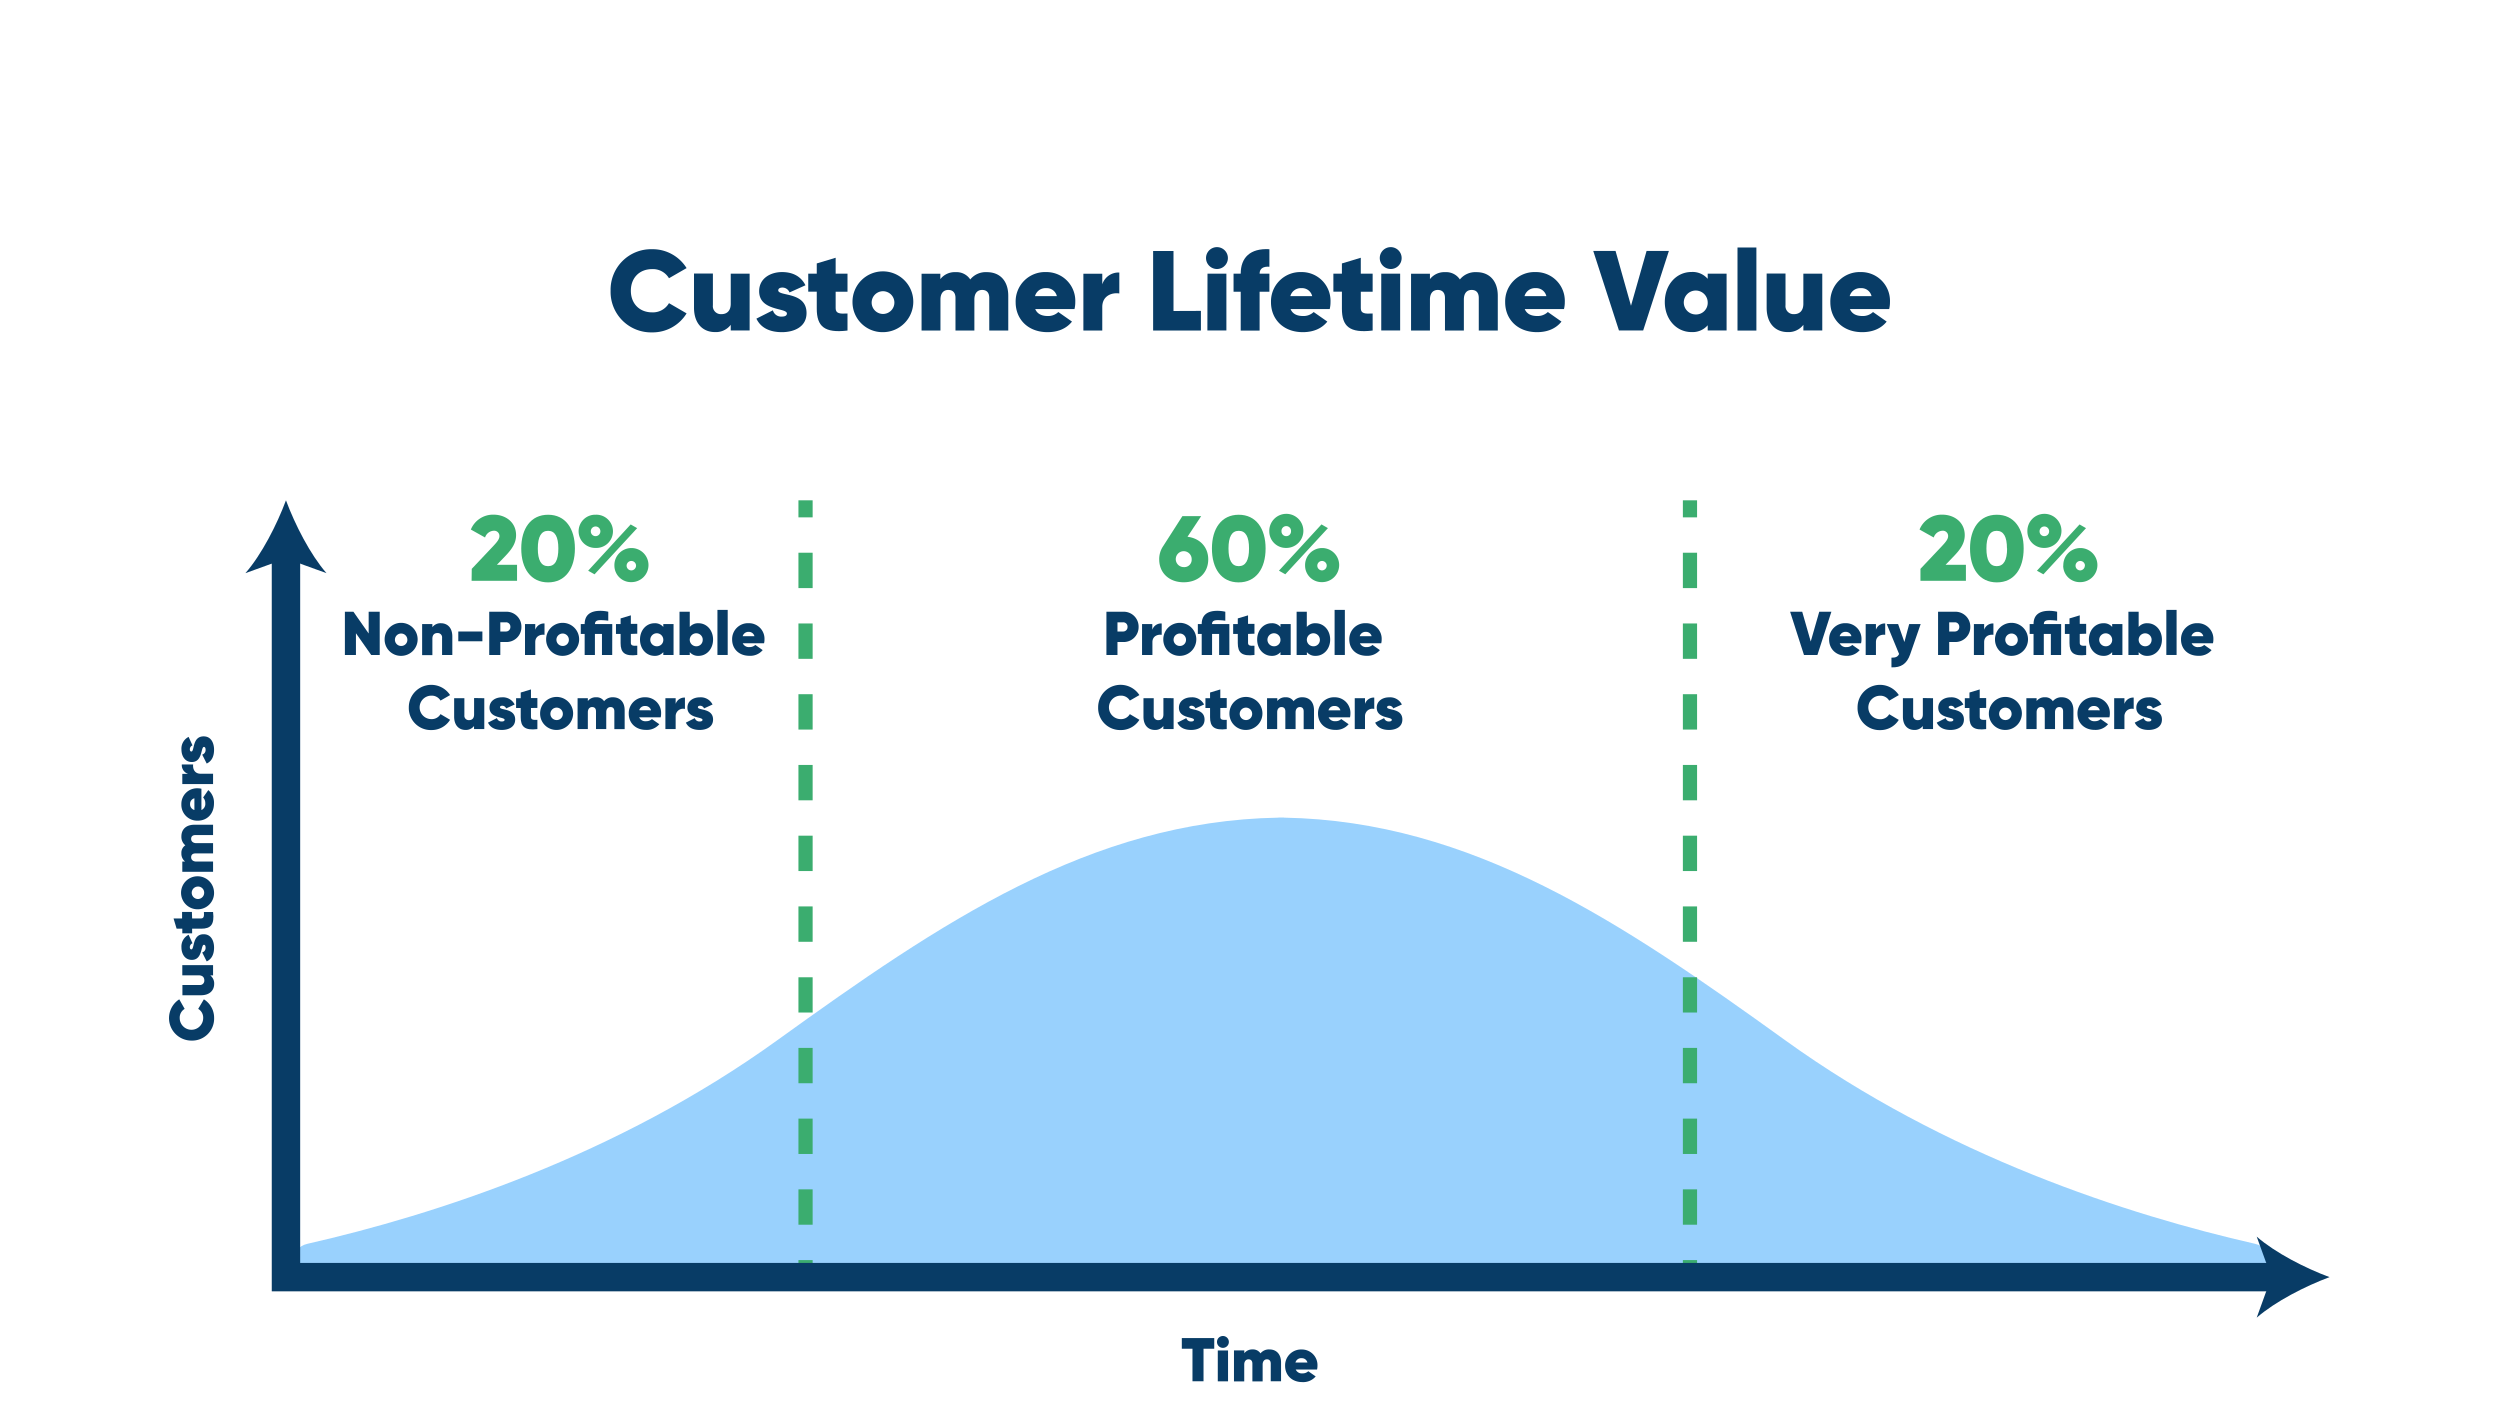 <svg xmlns="http://www.w3.org/2000/svg" viewBox="0 0 880 500"><defs><style>.cls-1{fill:#fff;}.cls-2{fill:#99d1fd;}.cls-3{fill:#3bad6f;}.cls-4{fill:#083c66;}</style></defs><g id="Layer_2" data-name="Layer 2"><g id="Layer_1-2" data-name="Layer 1"><rect class="cls-1" width="880" height="500"/><path class="cls-2" d="M628.29,366.1C570.94,324.8,518.2,289,452,287.81v-.05l-1,0-1,0v.05c-66.22,1.14-119,37-176.31,78.29C217,407,153.07,427.6,108.21,437.82c-6.59,1.5-5.29,9.56,1.54,9.56h682.5c6.83,0,8.13-8.06,1.54-9.56C748.93,427.6,685,407,628.29,366.1Z"/><rect class="cls-3" x="281.05" y="176.11" width="5" height="6"/><path class="cls-3" d="M286.05,431.1h-5V418.65h5Zm0-24.9h-5V393.75h5Zm0-24.9h-5V368.86h5Zm0-24.89h-5V344h5Zm0-24.9h-5V319.06h5Zm0-24.9h-5V294.16h5Zm0-24.9h-5V269.26h5Zm0-24.9h-5V244.36h5Zm0-24.9h-5V219.46h5Zm0-24.9h-5V194.56h5Z"/><rect class="cls-3" x="281.05" y="443.55" width="5" height="6"/><rect class="cls-3" x="592.37" y="176.11" width="5" height="6"/><path class="cls-3" d="M597.37,431.1h-5V418.65h5Zm0-24.9h-5V393.75h5Zm0-24.9h-5V368.86h5Zm0-24.89h-5V344h5Zm0-24.9h-5V319.06h5Zm0-24.9h-5V294.16h5Zm0-24.9h-5V269.26h5Zm0-24.9h-5V244.36h5Zm0-24.9h-5V219.46h5Zm0-24.9h-5V194.56h5Z"/><rect class="cls-3" x="592.37" y="443.55" width="5" height="6"/><polygon class="cls-4" points="801.89 454.55 95.66 454.55 95.66 194.21 105.66 194.21 105.66 444.55 801.89 444.55 801.89 454.55"/><path class="cls-4" d="M100.66,176.11c-3.16,8.52-8.56,19.09-14.27,25.64l14.27-5.16,14.26,5.16C109.21,195.2,103.82,184.63,100.66,176.11Z"/><path class="cls-4" d="M820,449.55c-8.52,3.16-19.09,8.56-25.64,14.27l5.16-14.27-5.16-14.26C800.91,441,811.48,446.4,820,449.55Z"/><path class="cls-3" d="M166.06,200.23l7.56-8c1.27-1.37,2.18-2.41,2.18-3.52a1.84,1.84,0,0,0-2-1.89,3.38,3.38,0,0,0-3.06,2.38l-5-2.8a8.42,8.42,0,0,1,8-5.24c4.11,0,7.92,2.57,7.92,7.22,0,2.87-1.57,5-3.65,7.2l-3.09,3.22H182v5.64h-16Z"/><path class="cls-3" d="M183.48,193.07c0-7.07,3.39-11.88,9.45-11.88s9.44,4.81,9.44,11.88S199,205,192.93,205,183.48,200.14,183.48,193.07Zm13.06,0c0-4.13-1.17-6.22-3.61-6.22s-3.62,2.09-3.62,6.22,1.17,6.22,3.62,6.22S196.54,197.21,196.54,193.07Z"/><path class="cls-3" d="M203.67,187a5.84,5.84,0,0,1,6-5.82,5.85,5.85,0,1,1,0,11.69A5.86,5.86,0,0,1,203.67,187ZM222,184.6l2.28,1.31-15,16.25-2.25-1.27ZM211.33,187a1.68,1.68,0,1,0-3.36,0,1.67,1.67,0,0,0,1.66,1.73A1.69,1.69,0,0,0,211.33,187Zm4.94,12.08a6,6,0,1,1,6,5.83A5.83,5.83,0,0,1,216.27,199.09Zm7.62,0a1.66,1.66,0,1,0-1.66,1.7A1.68,1.68,0,0,0,223.89,199.09Z"/><path class="cls-4" d="M133.66,215.33v15.22h-3l-5.37-7.65v7.65h-3.89V215.33h3l5.37,7.66v-7.66Z"/><path class="cls-4" d="M135.39,225.12a5.81,5.81,0,1,1,5.81,5.74A5.72,5.72,0,0,1,135.39,225.12Zm8,0a2.19,2.19,0,1,0-2.19,2.26A2.14,2.14,0,0,0,143.39,225.12Z"/><path class="cls-4" d="M159.22,224.05v6.5h-3.61v-6a1.53,1.53,0,0,0-1.63-1.72c-1.11,0-1.78.67-1.78,2v5.78h-3.61V219.68h3.61v1.09a3.53,3.53,0,0,1,3-1.39C157.46,219.38,159.22,220.92,159.22,224.05Z"/><path class="cls-4" d="M161.32,222.29h8.48v3.44h-8.48Z"/><path class="cls-4" d="M183.54,220.66a5.24,5.24,0,0,1-5.43,5.33h-2v4.56h-3.9V215.33h5.92A5.24,5.24,0,0,1,183.54,220.66Zm-3.89,0a1.52,1.52,0,0,0-1.54-1.61h-2v3.24h2A1.54,1.54,0,0,0,179.65,220.66Z"/><path class="cls-4" d="M191.67,219.46v4c-1.43-.21-3.26.44-3.26,2.59v4.5H184.8V219.68h3.61v2A3.26,3.26,0,0,1,191.67,219.46Z"/><path class="cls-4" d="M192.24,225.12a5.81,5.81,0,1,1,5.8,5.74A5.72,5.72,0,0,1,192.24,225.12Zm8,0a2.19,2.19,0,1,0-2.2,2.26A2.14,2.14,0,0,0,200.24,225.12Z"/><path class="cls-4" d="M215.5,230.55h-3.61v-7.41h-2.48v7.41H205.8v-7.41h-1.37v-3.46h1.37c0-3,1.78-4.67,5.48-4.67a12.59,12.59,0,0,1,2.83.32v3.16a19.82,19.82,0,0,0-2.68-.2c-1.21,0-2,.28-2,1.39h6.09Z"/><path class="cls-4" d="M222.06,223.14v3.15c0,1,.81,1.09,2.26,1v3.26c-4.43.55-5.87-.82-5.87-4.17v-3.24h-1.63v-3.46h1.63v-2l3.61-1.08v3h2.26v3.46Z"/><path class="cls-4" d="M237.09,219.68v10.87h-3.61v-1a3.81,3.81,0,0,1-3.09,1.31c-2.91,0-5.11-2.48-5.11-5.74s2.2-5.74,5.11-5.74a3.84,3.84,0,0,1,3.09,1.3v-1Zm-3.61,5.44a2.29,2.29,0,1,0-2.29,2.37A2.22,2.22,0,0,0,233.48,225.12Z"/><path class="cls-4" d="M251,225.12c0,3.26-2.2,5.74-5.11,5.74a3.81,3.81,0,0,1-3.09-1.31v1h-3.61V215.33h3.61v5.35a3.84,3.84,0,0,1,3.09-1.3C248.78,219.38,251,221.86,251,225.12Zm-3.63,0a2.29,2.29,0,1,0-2.29,2.37A2.22,2.22,0,0,0,247.35,225.12Z"/><path class="cls-4" d="M252.54,214.68h3.61v15.87h-3.61Z"/><path class="cls-4" d="M263.87,227.77a2.8,2.8,0,0,0,2-.76l2.6,1.83a5.7,5.7,0,0,1-4.67,2c-3.76,0-6.09-2.5-6.09-5.72a5.6,5.6,0,0,1,5.79-5.76,5.49,5.49,0,0,1,5.6,5.72,5.56,5.56,0,0,1-.15,1.34h-7.5A2.35,2.35,0,0,0,263.87,227.77Zm1.69-3.83a2,2,0,0,0-2-1.52,2.07,2.07,0,0,0-2.13,1.52Z"/><path class="cls-4" d="M143.9,249a7.9,7.9,0,0,1,14.53-4.33l-3.37,1.94a3.56,3.56,0,0,0-3.22-1.74,4.13,4.13,0,0,0,0,8.26,3.54,3.54,0,0,0,3.22-1.76l3.37,2a7.65,7.65,0,0,1-6.59,3.61A7.74,7.74,0,0,1,143.9,249Z"/><path class="cls-4" d="M170.47,245.77v10.87h-3.61v-1.09a3.55,3.55,0,0,1-3,1.39c-2.24,0-4-1.54-4-4.67v-6.5h3.6v6a1.54,1.54,0,0,0,1.64,1.72c1.1,0,1.78-.67,1.78-2v-5.78Z"/><path class="cls-4" d="M181.34,253.29c0,2.72-2.48,3.65-4.7,3.65s-4-.74-4.87-2.58l3.15-1.59a1.65,1.65,0,0,0,1.7,1.19c.63,0,1-.19,1-.58,0-1.13-5.31-.42-5.31-4.26,0-2.46,2.15-3.66,4.37-3.66a4.62,4.62,0,0,1,4.48,2.53l-3,1.37a1.47,1.47,0,0,0-1.35-.94c-.5,0-.81.2-.81.52C175.94,250.14,181.34,249.16,181.34,253.29Z"/><path class="cls-4" d="M186.9,249.22v3.16c0,1,.81,1.08,2.26,1v3.26c-4.43.54-5.87-.83-5.87-4.18v-3.24h-1.63v-3.45h1.63v-2l3.61-1.09v3.05h2.26v3.45Z"/><path class="cls-4" d="M190.12,251.2a5.81,5.81,0,1,1,5.8,5.74A5.72,5.72,0,0,1,190.12,251.2Zm8,0a2.19,2.19,0,1,0-2.2,2.26A2.15,2.15,0,0,0,198.12,251.2Z"/><path class="cls-4" d="M219.88,250v6.65h-3.63V250.4c0-.94-.43-1.52-1.35-1.52s-1.5.74-1.5,1.82v5.94h-3.61V250.4c0-.94-.45-1.52-1.37-1.52s-1.5.74-1.5,1.82v5.94h-3.61V245.77h3.61v1a3.5,3.5,0,0,1,2.94-1.33,3.12,3.12,0,0,1,2.78,1.39,3.82,3.82,0,0,1,3.15-1.39C218.29,245.46,219.88,247.16,219.88,250Z"/><path class="cls-4" d="M227.47,253.86a2.76,2.76,0,0,0,2-.76l2.61,1.82a5.7,5.7,0,0,1-4.67,2c-3.76,0-6.09-2.5-6.09-5.71a5.6,5.6,0,0,1,5.78-5.77,5.5,5.5,0,0,1,5.61,5.72,5.65,5.65,0,0,1-.15,1.35H225A2.35,2.35,0,0,0,227.47,253.86Zm1.69-3.83a2,2,0,0,0-2-1.52A2.06,2.06,0,0,0,225,250Z"/><path class="cls-4" d="M241.1,245.55v4a2.62,2.62,0,0,0-3.27,2.59v4.5h-3.61V245.77h3.61v2A3.25,3.25,0,0,1,241.1,245.55Z"/><path class="cls-4" d="M251,253.29c0,2.72-2.48,3.65-4.7,3.65s-4-.74-4.87-2.58l3.15-1.59a1.65,1.65,0,0,0,1.7,1.19c.63,0,1-.19,1-.58,0-1.13-5.31-.42-5.31-4.26,0-2.46,2.15-3.66,4.37-3.66a4.62,4.62,0,0,1,4.48,2.53l-3,1.37a1.47,1.47,0,0,0-1.35-.94c-.5,0-.81.2-.81.52C245.59,250.14,251,249.16,251,253.29Z"/><path class="cls-3" d="M425.3,196.91c0,4.72-3.46,8.05-8.63,8.05s-8.63-3.33-8.63-8.05a8.12,8.12,0,0,1,1.43-4.72l6.74-10.52h6.61L418,188.94C422.43,189.49,425.3,192.62,425.3,196.91Zm-5.83,0a2.8,2.8,0,1,0-2.8,2.71A2.59,2.59,0,0,0,419.47,196.91Z"/><path class="cls-3" d="M426.6,193.07c0-7.07,3.39-11.88,9.44-11.88s9.45,4.81,9.45,11.88S442.1,205,436,205,426.6,200.14,426.6,193.07Zm13.06,0c0-4.13-1.18-6.22-3.62-6.22s-3.61,2.09-3.61,6.22,1.17,6.22,3.61,6.22S439.66,197.21,439.66,193.07Z"/><path class="cls-3" d="M446.79,187a6,6,0,1,1,6,5.87A5.83,5.83,0,0,1,446.79,187Zm18.37-2.41,2.27,1.31-15,16.25-2.24-1.27ZM454.44,187a1.68,1.68,0,1,0-3.35,0,1.66,1.66,0,0,0,1.66,1.73A1.68,1.68,0,0,0,454.44,187Zm4.95,12.08a6,6,0,1,1,6,5.83A5.83,5.83,0,0,1,459.39,199.09Zm7.62,0a1.66,1.66,0,1,0-1.66,1.7A1.68,1.68,0,0,0,467,199.09Z"/><path class="cls-4" d="M400.79,220.66a5.24,5.24,0,0,1-5.44,5.33h-2v4.56h-3.89V215.33h5.91A5.24,5.24,0,0,1,400.79,220.66Zm-3.9,0a1.52,1.52,0,0,0-1.54-1.61h-2v3.24h2A1.54,1.54,0,0,0,396.89,220.66Z"/><path class="cls-4" d="M408.92,219.46v4c-1.44-.21-3.27.44-3.27,2.59v4.5H402V219.68h3.61v2A3.26,3.26,0,0,1,408.92,219.46Z"/><path class="cls-4" d="M409.48,225.12a5.81,5.81,0,1,1,5.81,5.74A5.72,5.72,0,0,1,409.48,225.12Zm8,0a2.19,2.19,0,1,0-2.19,2.26A2.14,2.14,0,0,0,417.48,225.12Z"/><path class="cls-4" d="M432.74,230.55h-3.61v-7.41h-2.48v7.41H423v-7.41h-1.36v-3.46H423c0-3,1.79-4.67,5.48-4.67a12.53,12.53,0,0,1,2.83.32v3.16a19.68,19.68,0,0,0-2.67-.2c-1.22,0-2,.28-2,1.39h6.09Z"/><path class="cls-4" d="M439.31,223.14v3.15c0,1,.8,1.09,2.26,1v3.26c-4.44.55-5.87-.82-5.87-4.17v-3.24h-1.63v-3.46h1.63v-2l3.61-1.08v3h2.26v3.46Z"/><path class="cls-4" d="M454.33,219.68v10.87h-3.61v-1a3.81,3.81,0,0,1-3.09,1.31c-2.91,0-5.11-2.48-5.11-5.74s2.2-5.74,5.11-5.74a3.84,3.84,0,0,1,3.09,1.3v-1Zm-3.61,5.44a2.29,2.29,0,1,0-2.28,2.37A2.21,2.21,0,0,0,450.72,225.12Z"/><path class="cls-4" d="M468.22,225.12c0,3.26-2.2,5.74-5.11,5.74a3.81,3.81,0,0,1-3.09-1.31v1h-3.61V215.33H460v5.35a3.84,3.84,0,0,1,3.09-1.3C466,219.38,468.22,221.86,468.22,225.12Zm-3.63,0a2.29,2.29,0,1,0-2.28,2.37A2.21,2.21,0,0,0,464.59,225.12Z"/><path class="cls-4" d="M469.78,214.68h3.61v15.87h-3.61Z"/><path class="cls-4" d="M481.11,227.77a2.78,2.78,0,0,0,2-.76l2.61,1.83a5.72,5.72,0,0,1-4.68,2c-3.76,0-6.09-2.5-6.09-5.72a5.61,5.61,0,0,1,5.79-5.76,5.5,5.5,0,0,1,5.61,5.72,6.12,6.12,0,0,1-.15,1.34h-7.51A2.36,2.36,0,0,0,481.11,227.77Zm1.7-3.83a2,2,0,0,0-2.05-1.52,2.07,2.07,0,0,0-2.13,1.52Z"/><path class="cls-4" d="M386.55,249a7.89,7.89,0,0,1,14.52-4.33l-3.37,1.94a3.55,3.55,0,0,0-3.22-1.74,4.13,4.13,0,0,0,0,8.26,3.52,3.52,0,0,0,3.22-1.76l3.37,2a7.64,7.64,0,0,1-6.59,3.61A7.74,7.74,0,0,1,386.55,249Z"/><path class="cls-4" d="M413.11,245.77v10.87H409.5v-1.09a3.54,3.54,0,0,1-3,1.39c-2.24,0-4-1.54-4-4.67v-6.5h3.61v6a1.53,1.53,0,0,0,1.63,1.72c1.11,0,1.78-.67,1.78-2v-5.78Z"/><path class="cls-4" d="M424,253.29c0,2.72-2.48,3.65-4.7,3.65s-4-.74-4.87-2.58l3.16-1.59a1.64,1.64,0,0,0,1.69,1.19c.63,0,1-.19,1-.58,0-1.13-5.3-.42-5.3-4.26,0-2.46,2.15-3.66,4.37-3.66a4.64,4.64,0,0,1,4.48,2.53l-3.05,1.37a1.46,1.46,0,0,0-1.35-.94c-.5,0-.8.2-.8.52C418.59,250.14,424,249.16,424,253.29Z"/><path class="cls-4" d="M429.55,249.22v3.16c0,1,.8,1.08,2.26,1v3.26c-4.44.54-5.87-.83-5.87-4.18v-3.24h-1.63v-3.45h1.63v-2l3.61-1.09v3.05h2.26v3.45Z"/><path class="cls-4" d="M432.76,251.2a5.81,5.81,0,1,1,5.81,5.74A5.72,5.72,0,0,1,432.76,251.2Zm8,0a2.19,2.19,0,1,0-2.19,2.26A2.14,2.14,0,0,0,440.76,251.2Z"/><path class="cls-4" d="M462.53,250v6.65h-3.64V250.4c0-.94-.43-1.52-1.34-1.52s-1.5.74-1.5,1.82v5.94h-3.61V250.4c0-.94-.46-1.52-1.37-1.52s-1.5.74-1.5,1.82v5.94H446V245.77h3.61v1a3.47,3.47,0,0,1,2.93-1.33,3.12,3.12,0,0,1,2.79,1.39,3.82,3.82,0,0,1,3.15-1.39C460.94,245.46,462.53,247.16,462.53,250Z"/><path class="cls-4" d="M470.11,253.86a2.78,2.78,0,0,0,2-.76l2.61,1.82a5.72,5.72,0,0,1-4.68,2c-3.76,0-6.09-2.5-6.09-5.71a5.61,5.61,0,0,1,5.79-5.77,5.51,5.51,0,0,1,5.61,5.72,6.21,6.21,0,0,1-.15,1.35h-7.51A2.37,2.37,0,0,0,470.11,253.86Zm1.7-3.83a2,2,0,0,0-2.05-1.52,2.07,2.07,0,0,0-2.13,1.52Z"/><path class="cls-4" d="M483.74,245.55v4a2.61,2.61,0,0,0-3.26,2.59v4.5h-3.61V245.77h3.61v2A3.23,3.23,0,0,1,483.74,245.55Z"/><path class="cls-4" d="M493.63,253.29c0,2.72-2.48,3.65-4.7,3.65s-4-.74-4.87-2.58l3.16-1.59a1.64,1.64,0,0,0,1.69,1.19c.63,0,1-.19,1-.58,0-1.13-5.3-.42-5.3-4.26,0-2.46,2.15-3.66,4.37-3.66a4.64,4.64,0,0,1,4.48,2.53l-3.05,1.37a1.46,1.46,0,0,0-1.35-.94c-.5,0-.8.2-.8.52C488.24,250.14,493.63,249.16,493.63,253.29Z"/><path class="cls-3" d="M676,200.23l7.56-8c1.27-1.37,2.18-2.41,2.18-3.52a1.84,1.84,0,0,0-2-1.89,3.38,3.38,0,0,0-3.06,2.38l-5-2.8a8.41,8.41,0,0,1,8-5.24c4.1,0,7.91,2.57,7.91,7.22,0,2.87-1.56,5-3.65,7.2l-3.09,3.22H692v5.64H676Z"/><path class="cls-3" d="M693.45,193.07c0-7.07,3.38-11.88,9.44-11.88s9.44,4.81,9.44,11.88S709,205,702.89,205,693.45,200.14,693.45,193.07Zm13,0c0-4.13-1.17-6.22-3.61-6.22s-3.62,2.09-3.62,6.22,1.18,6.22,3.62,6.22S706.5,197.21,706.5,193.07Z"/><path class="cls-3" d="M713.64,187a6,6,0,1,1,6,5.87A5.83,5.83,0,0,1,713.64,187ZM732,184.6l2.28,1.31-15,16.25L717,200.89ZM721.29,187a1.68,1.68,0,1,0-3.36,0,1.67,1.67,0,0,0,1.67,1.73A1.69,1.69,0,0,0,721.29,187Zm5,12.08a6,6,0,1,1,6,5.83A5.83,5.83,0,0,1,726.24,199.09Zm7.62,0a1.66,1.66,0,1,0-1.66,1.7A1.68,1.68,0,0,0,733.86,199.09Z"/><path class="cls-4" d="M630.12,215.33h4.26l3,10.48,3-10.48h4.27l-4.92,15.22H635Z"/><path class="cls-4" d="M650,227.77a2.76,2.76,0,0,0,2-.76l2.61,1.83a5.72,5.72,0,0,1-4.67,2c-3.76,0-6.09-2.5-6.09-5.72a5.6,5.6,0,0,1,5.78-5.76,5.5,5.5,0,0,1,5.61,5.72,5.56,5.56,0,0,1-.15,1.34h-7.5A2.33,2.33,0,0,0,650,227.77Zm1.7-3.83a2,2,0,0,0-2-1.52,2.06,2.06,0,0,0-2.13,1.52Z"/><path class="cls-4" d="M663.59,219.46v4c-1.43-.21-3.26.44-3.26,2.59v4.5h-3.61V219.68h3.61v2A3.26,3.26,0,0,1,663.59,219.46Z"/><path class="cls-4" d="M676.07,219.68l-3.71,10.7c-1.16,3.3-3.22,4.67-6.57,4.52v-3.39c1.54,0,2.22-.33,2.69-1.3l-4.34-10.53h4l2.2,6.31,1.69-6.31Z"/><path class="cls-4" d="M693.55,220.66a5.24,5.24,0,0,1-5.43,5.33h-2v4.56H682.2V215.33h5.92A5.24,5.24,0,0,1,693.55,220.66Zm-3.89,0a1.53,1.53,0,0,0-1.54-1.61h-2v3.24h2A1.54,1.54,0,0,0,689.66,220.66Z"/><path class="cls-4" d="M701.68,219.46v4c-1.44-.21-3.26.44-3.26,2.59v4.5h-3.61V219.68h3.61v2A3.24,3.24,0,0,1,701.68,219.46Z"/><path class="cls-4" d="M702.24,225.12a5.81,5.81,0,1,1,5.81,5.74A5.72,5.72,0,0,1,702.24,225.12Zm8,0a2.19,2.19,0,1,0-2.2,2.26A2.14,2.14,0,0,0,710.25,225.12Z"/><path class="cls-4" d="M725.51,230.55H721.9v-7.41h-2.48v7.41h-3.61v-7.41h-1.37v-3.46h1.37c0-3,1.78-4.67,5.48-4.67a12.44,12.44,0,0,1,2.82.32v3.16a19.56,19.56,0,0,0-2.67-.2c-1.22,0-2,.28-2,1.39h6.09Z"/><path class="cls-4" d="M732.07,223.14v3.15c0,1,.81,1.09,2.26,1v3.26c-4.43.55-5.87-.82-5.87-4.17v-3.24h-1.63v-3.46h1.63v-2l3.61-1.08v3h2.26v3.46Z"/><path class="cls-4" d="M747.09,219.68v10.87h-3.61v-1a3.78,3.78,0,0,1-3.08,1.31c-2.92,0-5.11-2.48-5.11-5.74s2.19-5.74,5.11-5.74a3.8,3.8,0,0,1,3.08,1.3v-1Zm-3.61,5.44a2.28,2.28,0,1,0-2.28,2.37A2.21,2.21,0,0,0,743.48,225.12Z"/><path class="cls-4" d="M761,225.12c0,3.26-2.19,5.74-5.11,5.74a3.78,3.78,0,0,1-3.08-1.31v1h-3.61V215.33h3.61v5.35a3.8,3.8,0,0,1,3.08-1.3C758.79,219.38,761,221.86,761,225.12Zm-3.63,0a2.28,2.28,0,1,0-2.28,2.37A2.21,2.21,0,0,0,757.35,225.12Z"/><path class="cls-4" d="M762.55,214.68h3.61v15.87h-3.61Z"/><path class="cls-4" d="M773.87,227.77a2.76,2.76,0,0,0,2-.76l2.61,1.83a5.72,5.72,0,0,1-4.67,2c-3.77,0-6.09-2.5-6.09-5.72a5.6,5.6,0,0,1,5.78-5.76,5.5,5.5,0,0,1,5.61,5.72,5.56,5.56,0,0,1-.15,1.34h-7.5A2.33,2.33,0,0,0,773.87,227.77Zm1.7-3.83a2,2,0,0,0-2.05-1.52,2.08,2.08,0,0,0-2.13,1.52Z"/><path class="cls-4" d="M653.86,249a7.9,7.9,0,0,1,14.53-4.33L665,246.64a3.56,3.56,0,0,0-3.22-1.74,4.13,4.13,0,0,0,0,8.26A3.54,3.54,0,0,0,665,251.4l3.37,2A7.64,7.64,0,0,1,661.8,257,7.74,7.74,0,0,1,653.86,249Z"/><path class="cls-4" d="M680.43,245.77v10.87h-3.61v-1.09a3.54,3.54,0,0,1-3,1.39c-2.24,0-4-1.54-4-4.67v-6.5h3.61v6a1.53,1.53,0,0,0,1.63,1.72c1.11,0,1.78-.67,1.78-2v-5.78Z"/><path class="cls-4" d="M691.3,253.29c0,2.72-2.48,3.65-4.7,3.65s-4-.74-4.87-2.58l3.16-1.59a1.63,1.63,0,0,0,1.69,1.19c.63,0,1-.19,1-.58,0-1.13-5.31-.42-5.31-4.26,0-2.46,2.16-3.66,4.38-3.66A4.62,4.62,0,0,1,691.1,248l-3,1.37a1.46,1.46,0,0,0-1.35-.94c-.5,0-.8.2-.8.52C685.91,250.14,691.3,249.16,691.3,253.29Z"/><path class="cls-4" d="M696.86,249.22v3.16c0,1,.81,1.08,2.27,1v3.26c-4.44.54-5.88-.83-5.88-4.18v-3.24h-1.63v-3.45h1.63v-2l3.61-1.09v3.05h2.27v3.45Z"/><path class="cls-4" d="M700.08,251.2a5.81,5.81,0,1,1,5.81,5.74A5.72,5.72,0,0,1,700.08,251.2Zm8,0a2.19,2.19,0,1,0-2.19,2.26A2.14,2.14,0,0,0,708.08,251.2Z"/><path class="cls-4" d="M729.84,250v6.65h-3.63V250.4c0-.94-.43-1.52-1.34-1.52s-1.5.74-1.5,1.82v5.94h-3.61V250.4c0-.94-.46-1.52-1.37-1.52s-1.5.74-1.5,1.82v5.94h-3.61V245.77h3.61v1a3.47,3.47,0,0,1,2.93-1.33,3.1,3.1,0,0,1,2.78,1.39,3.85,3.85,0,0,1,3.16-1.39C728.26,245.46,729.84,247.16,729.84,250Z"/><path class="cls-4" d="M737.43,253.86a2.8,2.8,0,0,0,2-.76l2.61,1.82a5.72,5.72,0,0,1-4.68,2c-3.76,0-6.09-2.5-6.09-5.71a5.61,5.61,0,0,1,5.79-5.77,5.51,5.51,0,0,1,5.61,5.72,5.66,5.66,0,0,1-.16,1.35H735A2.36,2.36,0,0,0,737.43,253.86Zm1.69-3.83a2,2,0,0,0-2-1.52A2.07,2.07,0,0,0,735,250Z"/><path class="cls-4" d="M751.06,245.55v4a2.61,2.61,0,0,0-3.26,2.59v4.5h-3.61V245.77h3.61v2A3.23,3.23,0,0,1,751.06,245.55Z"/><path class="cls-4" d="M761,253.29c0,2.72-2.48,3.65-4.7,3.65s-4-.74-4.87-2.58l3.16-1.59a1.63,1.63,0,0,0,1.69,1.19c.63,0,1-.19,1-.58,0-1.13-5.3-.42-5.3-4.26,0-2.46,2.15-3.66,4.37-3.66a4.62,4.62,0,0,1,4.47,2.53l-3,1.37a1.46,1.46,0,0,0-1.35-.94c-.5,0-.8.2-.8.52C755.56,250.14,761,249.16,761,253.29Z"/><path class="cls-4" d="M67.43,366.29a7.9,7.9,0,0,1-4.33-14.53L65,355.13a3.56,3.56,0,0,0-1.74,3.22,4.13,4.13,0,0,0,8.26,0,3.54,3.54,0,0,0-1.76-3.22l2-3.37a7.63,7.63,0,0,1,3.61,6.59A7.74,7.74,0,0,1,67.43,366.29Z"/><path class="cls-4" d="M64.17,339.72H75v3.61H74a3.57,3.57,0,0,1,1.39,3c0,2.24-1.55,4-4.68,4h-6.5v-3.61h6a1.53,1.53,0,0,0,1.71-1.63c0-1.11-.67-1.78-2-1.78H64.17Z"/><path class="cls-4" d="M71.69,328.85c2.72,0,3.66,2.48,3.66,4.7s-.74,4-2.59,4.87l-1.59-3.16a1.63,1.63,0,0,0,1.2-1.69c0-.63-.2-1-.59-1-1.13,0-.41,5.31-4.26,5.31-2.46,0-3.65-2.16-3.65-4.37a4.63,4.63,0,0,1,2.52-4.48l1.37,3a1.46,1.46,0,0,0-.94,1.35c0,.5.2.8.53.8C68.54,334.24,67.56,328.85,71.69,328.85Z"/><path class="cls-4" d="M67.63,323.29h3.15c1,0,1.09-.81,1-2.26H75c.55,4.43-.82,5.87-4.17,5.87H67.63v1.63H64.17V326.9h-2l-1.08-3.61h3V321h3.46Z"/><path class="cls-4" d="M69.61,320.07a5.81,5.81,0,1,1,5.74-5.8A5.72,5.72,0,0,1,69.61,320.07Zm0-8a2.19,2.19,0,1,0,2.26,2.2A2.14,2.14,0,0,0,69.61,312.07Z"/><path class="cls-4" d="M68.39,290.31H75v3.63H68.8c-.93,0-1.52.43-1.52,1.35s.74,1.5,1.83,1.5H75v3.61H68.8c-.93,0-1.52.45-1.52,1.37s.74,1.5,1.83,1.5H75v3.6H64.17v-3.6h1a3.5,3.5,0,0,1-1.32-2.94,3.1,3.1,0,0,1,1.39-2.78,3.82,3.82,0,0,1-1.39-3.16C63.87,291.89,65.56,290.31,68.39,290.31Z"/><path class="cls-4" d="M72.26,282.72a2.8,2.8,0,0,0-.76-2l1.82-2.61a5.73,5.73,0,0,1,2,4.68c0,3.76-2.5,6.09-5.72,6.09a5.6,5.6,0,0,1-5.76-5.79,5.5,5.5,0,0,1,5.71-5.61,5.6,5.6,0,0,1,1.35.16v7.5A2.35,2.35,0,0,0,72.26,282.72ZM68.43,281a2,2,0,0,0-1.52,2,2.07,2.07,0,0,0,1.52,2.13Z"/><path class="cls-4" d="M64,269.09h4c-.21,1.44.44,3.26,2.59,3.26H75V276H64.17v-3.61h2A3.23,3.23,0,0,1,64,269.09Z"/><path class="cls-4" d="M71.69,259.2c2.72,0,3.66,2.48,3.66,4.7s-.74,4-2.59,4.87l-1.59-3.15a1.65,1.65,0,0,0,1.2-1.7c0-.63-.2-1-.59-1-1.13,0-.41,5.31-4.26,5.31-2.46,0-3.65-2.16-3.65-4.37a4.63,4.63,0,0,1,2.52-4.48l1.37,3a1.47,1.47,0,0,0-.94,1.35c0,.5.2.8.53.8C68.54,264.59,67.56,259.2,71.69,259.2Z"/><path class="cls-4" d="M427.41,474.75h-3.77v11.46h-3.89V474.75H416V471h11.42Z"/><path class="cls-4" d="M428.38,472.36a2.09,2.09,0,0,1,4.18,0,2.09,2.09,0,1,1-4.18,0Zm.28,3h3.61v10.87h-3.61Z"/><path class="cls-4" d="M450.93,479.56v6.65H447.3V480c0-.93-.44-1.52-1.35-1.52s-1.5.74-1.5,1.83v5.93h-3.61V480c0-.93-.46-1.52-1.37-1.52s-1.5.74-1.5,1.83v5.93h-3.61V475.34H438v1A3.48,3.48,0,0,1,440.9,475a3.12,3.12,0,0,1,2.79,1.39,3.79,3.79,0,0,1,3.15-1.39C449.34,475,450.93,476.73,450.93,479.56Z"/><path class="cls-4" d="M458.51,483.43a2.78,2.78,0,0,0,2-.76l2.61,1.83a5.72,5.72,0,0,1-4.68,2c-3.76,0-6.08-2.5-6.08-5.72a5.6,5.6,0,0,1,5.78-5.76,5.5,5.5,0,0,1,5.61,5.72,5.56,5.56,0,0,1-.15,1.34h-7.5A2.33,2.33,0,0,0,458.51,483.43Zm1.7-3.83a2,2,0,0,0-2-1.52A2.08,2.08,0,0,0,456,479.6Z"/><path class="cls-4" d="M214.93,102.34a14.26,14.26,0,0,1,14.62-14.62,14.1,14.1,0,0,1,12.13,6.65l-6.2,3.57a6.55,6.55,0,0,0-5.93-3.21c-4.53,0-7.49,3.13-7.49,7.61s3,7.61,7.49,7.61a6.52,6.52,0,0,0,5.93-3.24l6.2,3.6A14,14,0,0,1,229.55,117,14.26,14.26,0,0,1,214.93,102.34Z"/><path class="cls-4" d="M263.87,96.33v20h-6.65v-2a6.53,6.53,0,0,1-5.56,2.56c-4.13,0-7.37-2.84-7.37-8.61v-12h6.65v11.14a2.82,2.82,0,0,0,3,3.16c2,0,3.28-1.24,3.28-3.64V96.33Z"/><path class="cls-4" d="M283.9,110.19c0,5-4.57,6.73-8.65,6.73s-7.37-1.36-9-4.76l5.81-2.93a3,3,0,0,0,3.13,2.21c1.16,0,1.8-.36,1.8-1.09,0-2.08-9.77-.76-9.77-7.85,0-4.52,4-6.73,8.05-6.73,3.6,0,6.61,1.37,8.25,4.65l-5.61,2.52a2.68,2.68,0,0,0-2.48-1.72c-.92,0-1.49.36-1.49,1C274,104.39,283.9,102.58,283.9,110.19Z"/><path class="cls-4" d="M294.15,102.7v5.81c0,1.88,1.48,2,4.17,1.84v6c-8.17,1-10.82-1.52-10.82-7.69v-6h-3V96.33h3v-3.6l6.65-2v5.6h4.17v6.37Z"/><path class="cls-4" d="M300.08,106.35a10.7,10.7,0,1,1,10.69,10.57A10.55,10.55,0,0,1,300.08,106.35Zm14.74,0a4,4,0,1,0-4.05,4.16A4,4,0,0,0,314.82,106.35Z"/><path class="cls-4" d="M354.91,104.11v12.25h-6.69V104.87c0-1.73-.8-2.81-2.48-2.81-1.88,0-2.76,1.36-2.76,3.37v10.93h-6.65V104.87c0-1.73-.84-2.81-2.53-2.81-1.84,0-2.76,1.36-2.76,3.37v10.93h-6.65v-20H331v1.89a6.41,6.41,0,0,1,5.41-2.45,5.73,5.73,0,0,1,5.12,2.57,7,7,0,0,1,5.81-2.57C352,95.77,354.91,98.9,354.91,104.11Z"/><path class="cls-4" d="M368.89,111.24a5.12,5.12,0,0,0,3.64-1.41l4.81,3.37c-2,2.52-5,3.72-8.61,3.72-6.93,0-11.22-4.6-11.22-10.53a10.33,10.33,0,0,1,10.66-10.62,10.14,10.14,0,0,1,10.33,10.54,10.48,10.48,0,0,1-.28,2.48H364.4C365.2,110.71,367,111.24,368.89,111.24Zm3.12-7a3.64,3.64,0,0,0-3.76-2.81,3.82,3.82,0,0,0-3.93,2.81Z"/><path class="cls-4" d="M394,95.93v7.37c-2.64-.4-6,.81-6,4.77v8.29h-6.65v-20H388v3.73A6,6,0,0,1,394,95.93Z"/><path class="cls-4" d="M422.72,109.43v6.93H405.9v-28h7.17v21.11Z"/><path class="cls-4" d="M424.52,90.85a3.85,3.85,0,1,1,3.84,3.84A3.86,3.86,0,0,1,424.52,90.85Zm.52,5.48h6.65v20H425Z"/><path class="cls-4" d="M443.38,96.33h3.45v6.37h-3.45v13.66h-6.65V102.7h-2.52V96.33h2.52c0-5.6,3.29-9,10.1-8.61v6.17C444.71,93.73,443.38,94.49,443.38,96.33Z"/><path class="cls-4" d="M458.76,111.24a5.12,5.12,0,0,0,3.65-1.41l4.81,3.37c-2,2.52-5.05,3.72-8.62,3.72-6.93,0-11.21-4.6-11.21-10.53A10.32,10.32,0,0,1,458,95.77a10.14,10.14,0,0,1,10.34,10.54,10.48,10.48,0,0,1-.28,2.48H454.28C455.08,110.71,456.84,111.24,458.76,111.24Zm3.13-7a3.65,3.65,0,0,0-3.77-2.81,3.81,3.81,0,0,0-3.92,2.81Z"/><path class="cls-4" d="M479,102.7v5.81c0,1.88,1.48,2,4.17,1.84v6c-8.17,1-10.82-1.52-10.82-7.69v-6h-3V96.33h3v-3.6l6.65-2v5.6h4.17v6.37Z"/><path class="cls-4" d="M485.68,90.85a3.85,3.85,0,1,1,3.85,3.84A3.86,3.86,0,0,1,485.68,90.85Zm.52,5.48h6.65v20H486.2Z"/><path class="cls-4" d="M527.22,104.11v12.25h-6.69V104.87c0-1.73-.8-2.81-2.49-2.81-1.88,0-2.76,1.36-2.76,3.37v10.93h-6.65V104.87c0-1.73-.84-2.81-2.52-2.81-1.85,0-2.77,1.36-2.77,3.37v10.93h-6.65v-20h6.65v1.89a6.43,6.43,0,0,1,5.41-2.45,5.75,5.75,0,0,1,5.13,2.57,7,7,0,0,1,5.81-2.57C524.29,95.77,527.22,98.9,527.22,104.11Z"/><path class="cls-4" d="M541.19,111.24a5.14,5.14,0,0,0,3.65-1.41l4.8,3.37c-2,2.52-5,3.72-8.61,3.72-6.93,0-11.21-4.6-11.21-10.53a10.32,10.32,0,0,1,10.65-10.62,10.14,10.14,0,0,1,10.34,10.54,10,10,0,0,1-.29,2.48H536.71C537.51,110.71,539.27,111.24,541.19,111.24Zm3.13-7a3.66,3.66,0,0,0-3.77-2.81,3.81,3.81,0,0,0-3.92,2.81Z"/><path class="cls-4" d="M560.82,88.32h7.85l5.44,19.31,5.49-19.31h7.85l-9.05,28h-8.53Z"/><path class="cls-4" d="M607.76,96.33v20h-6.65v-1.84a7,7,0,0,1-5.69,2.4c-5.37,0-9.41-4.56-9.41-10.57s4-10.58,9.41-10.58a7,7,0,0,1,5.69,2.41V96.33Zm-6.65,10a4.21,4.21,0,1,0-4.21,4.36A4.09,4.09,0,0,0,601.11,106.35Z"/><path class="cls-4" d="M611.6,87.12h6.65v29.24H611.6Z"/><path class="cls-4" d="M641.44,96.33v20h-6.65v-2a6.53,6.53,0,0,1-5.56,2.56c-4.13,0-7.37-2.84-7.37-8.61v-12h6.64v11.14a2.83,2.83,0,0,0,3,3.16c2,0,3.28-1.24,3.28-3.64V96.33Z"/><path class="cls-4" d="M655.66,111.24a5.12,5.12,0,0,0,3.64-1.41l4.81,3.37c-2,2.52-5.05,3.72-8.61,3.72-6.93,0-11.22-4.6-11.22-10.53a10.33,10.33,0,0,1,10.66-10.62,10.14,10.14,0,0,1,10.33,10.54,10.48,10.48,0,0,1-.28,2.48H651.17C652,110.71,653.74,111.24,655.66,111.24Zm3.12-7a3.64,3.64,0,0,0-3.76-2.81,3.82,3.82,0,0,0-3.93,2.81Z"/></g></g></svg>